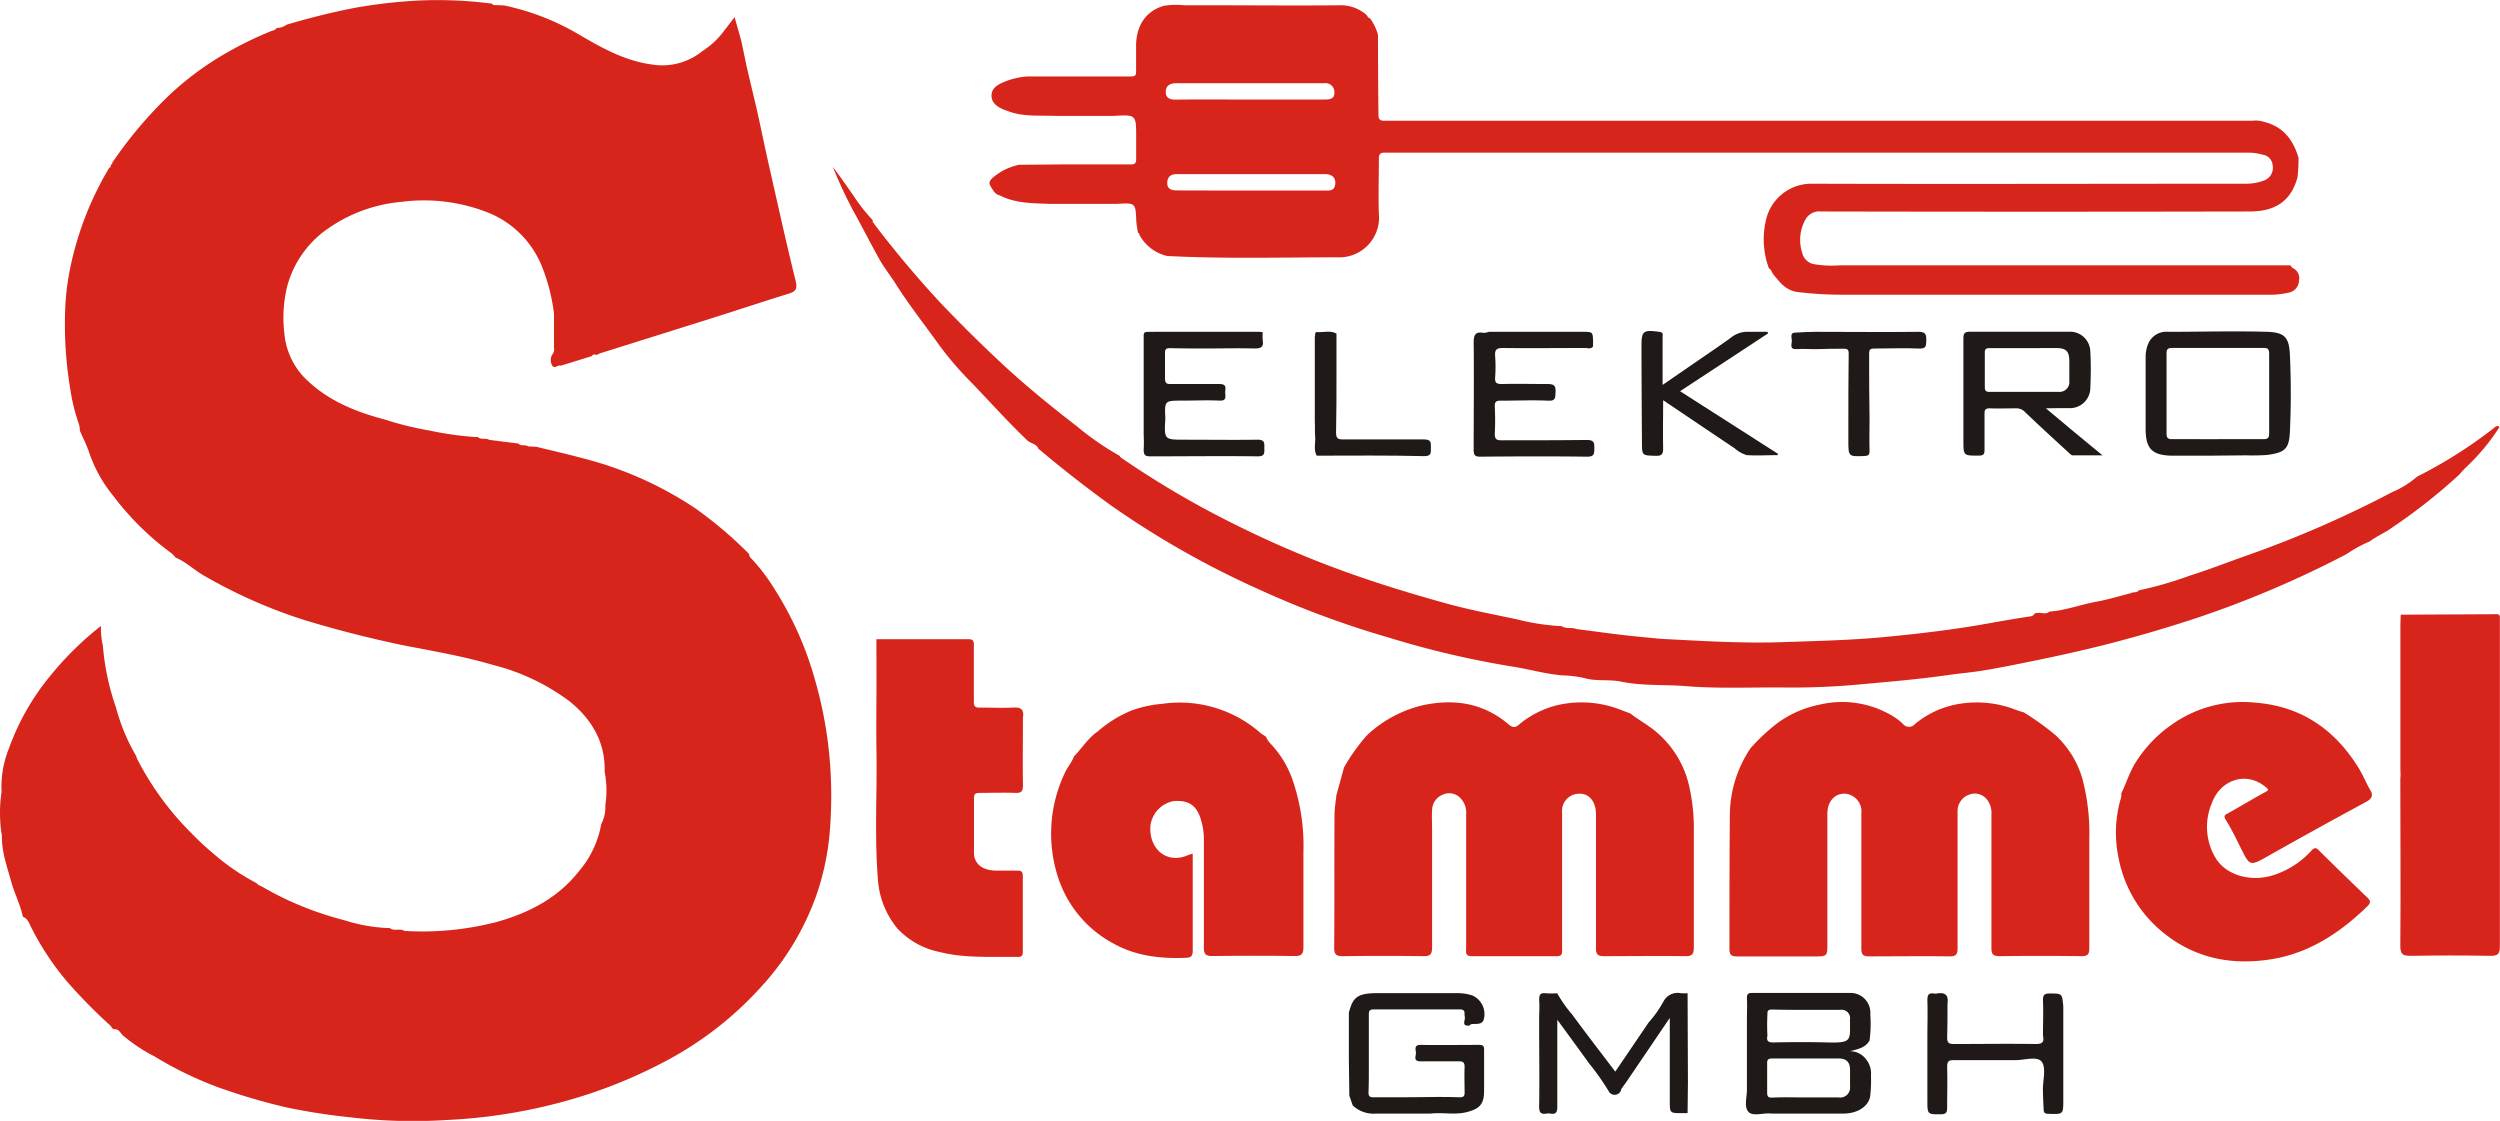 <svg xmlns="http://www.w3.org/2000/svg" viewBox="0 0 369.18 165.52"><defs><style>.cls-1{fill:#d8251c;}.cls-2{fill:#1f1a17;}</style></defs><title>logo-stammel</title><g id="Ebene_2" data-name="Ebene 2"><g id="Ebene_1-2" data-name="Ebene 1"><path class="cls-1" d="M.23,116.93a15.12,15.12,0,0,1,1.09-6.41A35.74,35.74,0,0,1,7.45,99.77a46.88,46.88,0,0,1,7.46-7.34,11.38,11.38,0,0,0,.28,2.9,36.57,36.57,0,0,0,1.93,9.12,28.77,28.77,0,0,0,3,7.21,3.08,3.08,0,0,0,.15.44,43.27,43.27,0,0,0,8,10.94,40.86,40.86,0,0,0,3.23,3,32.43,32.43,0,0,0,6.38,4.37h0a1.3,1.3,0,0,0,.71.46,47.35,47.35,0,0,0,12.19,5,24.82,24.82,0,0,0,6.31,1.17l.46,0c.65.53,1.51,0,2.17.43a43.74,43.74,0,0,0,13.66-1.33c4.85-1.37,9.08-3.58,12.2-7.59a14.53,14.53,0,0,0,3.2-6.84,5.44,5.44,0,0,0,.61-2.79,14.4,14.4,0,0,0-.1-4.93c.13-4.36-1.89-7.74-5.11-10.37A31.71,31.71,0,0,0,72.9,98.22c-4.5-1.33-9.12-2.1-13.71-3C54.4,94.2,49.66,93,45,91.58A75,75,0,0,1,30.11,85c-1.43-.82-2.62-2-4.15-2.65h0l-.24-.25a3.4,3.4,0,0,0-.41-.41,41.43,41.43,0,0,1-8.63-8.52,20.36,20.36,0,0,1-3.48-6.25c-.37-1.13-.93-2.21-1.4-3.31a4,4,0,0,0-.13-.93,27.63,27.63,0,0,1-1.29-5.22A58.18,58.18,0,0,1,9.64,45.3a37.22,37.22,0,0,1,.88-6.42,47.25,47.25,0,0,1,5.61-14.1h0c.25-.07.22-.29.25-.48h0c.15,0,.23-.1.19-.26a61.82,61.82,0,0,1,8.69-10.24,44.89,44.89,0,0,1,8.34-6.08,53.45,53.45,0,0,1,6.52-3.16,1.12,1.12,0,0,0,.74-.43h0a2.37,2.37,0,0,0,1.45-.48h0c3.38-1,6.77-1.86,10.24-2.52A76,76,0,0,1,61.78.08,61.82,61.82,0,0,1,72.72.55c0,.14.11.23.27.19L74.43.8A36.48,36.48,0,0,1,85.5,5.1c3.4,2,6.81,3.9,10.8,4.43a9.38,9.38,0,0,0,7.44-2,11.86,11.86,0,0,0,3.11-2.88l1.63-2.12,1,3.56.8,3.83,1.59,6.73c.6,2.76,1.17,5.53,1.8,8.29,1.25,5.53,2.47,11.07,3.83,16.57.3,1.23-.06,1.56-1.1,1.88-3.66,1.13-7.3,2.34-11,3.51L88.6,52.18l-.48.23c-.28-.07-.55-.12-.74.18L82.82,54c-.43-.17-.93.53-1.26,0a1.59,1.59,0,0,1,0-1.65,1.2,1.2,0,0,0,.25-1v-5a27.73,27.73,0,0,0-1.68-6.75,14.34,14.34,0,0,0-7.56-8,25.7,25.7,0,0,0-13.37-1.78,22.26,22.26,0,0,0-11.74,4.66,15.13,15.13,0,0,0-5,7.62A19.36,19.36,0,0,0,42,49.28a10.73,10.73,0,0,0,3.49,7c3.19,3,7.2,4.59,11.4,5.69a46.1,46.1,0,0,0,6.56,1.61,46.85,46.85,0,0,0,6.64.95l.46,0c.48.48,1.18.08,1.7.43l4.31.54c.39.45,1,.1,1.45.42l1.2.06c2.27.56,4.55,1.07,6.8,1.68a53.72,53.72,0,0,1,16.69,7.42,60.34,60.34,0,0,1,7.94,6.75.75.75,0,0,0,.29.62,28.36,28.36,0,0,1,3.57,4.73,49.71,49.71,0,0,1,5.86,13.25,60.82,60.82,0,0,1,2.26,13,64.42,64.42,0,0,1-.12,9.79,38.23,38.23,0,0,1-1.84,8.68,39.39,39.39,0,0,1-8.42,14,51.12,51.12,0,0,1-13.8,10.72,72.69,72.69,0,0,1-15.32,6.08A79.17,79.17,0,0,1,66,165.39,77.43,77.43,0,0,1,51.77,165a91.83,91.83,0,0,1-9.44-1.46,92.05,92.05,0,0,1-10.18-3,54,54,0,0,1-9.3-4.52,24.56,24.56,0,0,1-4.73-3.14c-.36-.36-.6-1-1.31-.88-.27-.09-.34-.39-.54-.57a78.58,78.58,0,0,1-6.42-6.54,41,41,0,0,1-5.27-8c-.3-.57-.47-1.26-1.2-1.49C3,133.54,2.08,131.84,1.6,130,1,127.85.26,125.79.28,123.55c0-.32-.1-.63-.12-.93A21,21,0,0,1,.23,116.93Z"/><path class="cls-1" d="M334.35,18c2.81.7,4.31,2.66,5.08,5.32a24.7,24.7,0,0,1-.15,2.86c-1,3.62-3.36,5-6.91,5.05q-31.72.07-63.45,0a2.33,2.33,0,0,0-2.34,1.25,6.18,6.18,0,0,0-.44,4.87A2.21,2.21,0,0,0,267.8,39a15.71,15.71,0,0,0,3.91.18c.32,0,.64,0,1,0h65.5c.13.14.24.35.4.42a1.62,1.62,0,0,1,.88,1.84,1.83,1.83,0,0,1-1.5,1.77,12.7,12.7,0,0,1-2.35.31q-31.23,0-62.46,0c-.48,0-1,0-1.44,0a54,54,0,0,1-6.46-.42c-1.7-.32-2.45-1.45-3.38-2.54-.25-.29-.29-.74-.68-.93a12.37,12.37,0,0,1-.3-7.66,6.88,6.88,0,0,1,6.46-4.84c21.43.07,42.87,0,64.3,0a7.41,7.41,0,0,0,2.77-.52,2,2,0,0,0,1.15-2.24,1.69,1.69,0,0,0-1.45-1.52,7.69,7.69,0,0,0-2.09-.31q-53.68,0-107.36,0c-1.2,0-2.4,0-3.6,0-5.55,0-11.1,0-16.65,0-.74,0-.84.35-.83,1,0,2.68-.09,5.36,0,8A5.88,5.88,0,0,1,197.46,38c-8.37,0-16.74.24-25.11-.2a6.24,6.24,0,0,1-4.11-3.16c0-.16,0-.24-.19-.26h0a16.27,16.27,0,0,1-.25-1.72c-.11-2.72-.1-2.72-2.9-2.55h-9.84c-2.53-.1-5.09-.06-7.43-1.26-.73-.16-1-.82-1.34-1.33s-.13-.87.35-1.31a8.69,8.69,0,0,1,3.87-1.88l6.23-.05c3.42,0,6.85,0,10.27,0,.68,0,.78-.28.77-.85,0-1.07,0-2.15,0-3.23,0-3.28,0-3.28-3.36-3.08H156c-2.43-.11-4.91.18-7.26-.75-.22-.09-.44-.15-.66-.25-.91-.41-1.7-1-1.66-2.07s.93-1.54,1.74-1.9a11,11,0,0,1,3.52-.86c5.11,0,10.22,0,15.34,0,.56,0,.77-.15.75-.74,0-1.36,0-2.71,0-4.07.13-2.91,1.54-4.85,4.08-5.62A11.51,11.51,0,0,1,174.9.78c1.39,0,2.78,0,4.17,0,6.23,0,12.46.06,18.69,0a5.79,5.79,0,0,1,4.1,1.48.71.71,0,0,0,.48.47h0a7.86,7.86,0,0,1,1.15,2.4q0,5.81.07,11.63c0,.6,0,1.08.84,1.07,5.79,0,11.59,0,17.38,0,.68,0,1.36,0,2,0H332.6A4,4,0,0,1,334.35,18ZM184.61,14.7c3.67,0,7.35,0,11,0,.8,0,1.49-.1,1.44-1.1a1.3,1.3,0,0,0-1.49-1.31H173.65c-.9,0-1.5.4-1.5,1.28s.56,1.15,1.44,1.14C177.26,14.67,180.93,14.7,184.61,14.7Zm.26,13.44c3.72,0,7.43,0,11.15,0,.78,0,1.08-.29,1.16-1,.09-.89-.46-1.43-1.55-1.43H173.8c-.92,0-1.42.41-1.43,1.32s.67,1.09,1.47,1.09C177.51,28.13,181.19,28.14,184.86,28.14Z"/><path class="cls-1" d="M363.15,70.1a82.44,82.44,0,0,1-9.88,7.79c-1,.76-2.28,1.26-3.32,2.06a19.23,19.23,0,0,0-3.4,1.86,151.58,151.58,0,0,1-22.44,9.54c-3.32,1.08-6.65,2.1-10,3-5,1.38-10,2.48-15.12,3.51-2,.41-4.08.82-6.1,1.15-1.76.29-3.61.44-5.39.7-4.06.58-8.14.93-12.22,1.3a110,110,0,0,1-11.54.52c-4.94-.07-9.89.2-14.83-.21-3.2-.26-6.42,0-9.61-.68-1.7-.34-3.51,0-5.26-.49a16.15,16.15,0,0,0-3.28-.41c-2.54-.21-5-.93-7.45-1.31a135.68,135.68,0,0,1-18.07-4.23A138.65,138.65,0,0,1,186,87.08a132.49,132.49,0,0,1-21.78-12.33c-3.74-2.69-7.35-5.52-10.87-8.48-.29-.75-1.14-.75-1.66-1.25-2.88-2.75-5.53-5.71-8.29-8.58A49.14,49.14,0,0,1,138.72,51c-2.23-3.13-4.63-6.14-6.66-9.41-.72-1.07-1.51-2.1-2.15-3.22-1.35-2.4-2.58-4.86-3.92-7.26a68.31,68.31,0,0,1-3-6.45c1.06,1.36,2,2.77,3,4.16a25,25,0,0,0,2.88,3.68c0,.12,0,.27.06.35a151.79,151.79,0,0,0,10,11.92q4.51,4.74,9.32,9.2c3.45,3.19,7.08,6.13,10.8,9a42,42,0,0,0,6.28,4.34,1.15,1.15,0,0,0,.21.27,136.24,136.24,0,0,0,17.09,10,151.89,151.89,0,0,0,16.58,7.05c4.81,1.71,9.67,3.19,14.59,4.54,3.37.93,6.8,1.56,10.21,2.29a34.46,34.46,0,0,0,6.38,1l.22,0c.66.47,1.48.13,2.17.43,3.24.41,6.47.89,9.72,1.18,1.18.11,2.35.25,3.54.31,5.68.29,11.36.64,17.05.45,5.07-.17,10.16-.28,15.21-.76,4.72-.45,9.45-1,14.14-1.8,2.46-.43,4.93-.89,7.41-1.25a.84.84,0,0,0,.64-.46l.67-.06c.49,0,1,.25,1.46-.18,2.33-.16,4.52-1,6.81-1.44,1.75-.3,3.46-.84,5.18-1.27.37-.24.9,0,1.22-.43h0A54.94,54.94,0,0,0,323.39,85c2.86-.9,5.65-2,8.49-3a160,160,0,0,0,21.4-9.34,13.77,13.77,0,0,0,3.65-2.27,68.45,68.45,0,0,0,11.27-7.12c.22-.16.39-.41.71-.36l.18.17a31,31,0,0,1-5,6C363.78,69.39,363.47,69.75,363.15,70.1Z"/><path class="cls-1" d="M354.47,113.57v-7q0-6.12,0-12.23,0-1.09,0-2.17l.05-1.4,14.39-.07.25.24c0,1.88,0,3.76,0,5.64q0,21.6,0,43.19c0,1.11-.31,1.4-1.4,1.38q-5.88-.1-11.76,0c-1.15,0-1.55-.19-1.54-1.47.07-8.24,0-16.48,0-24.72C354.52,114.53,354.49,114,354.47,113.57Z"/><path class="cls-2" d="M199.26,161.8l-.07-5.27q0-3.48,0-7c.57-2.08,1.06-2.84,4-2.87,4.08,0,8.15,0,12.23,0a7,7,0,0,1,2,.34,3,3,0,0,1,1.72,3.41c-.19,1-1.16.73-1.87.83-.09,0-.17.13-.26.2-1.3.17-.57-.83-.7-1.29s.22-1.1-.75-1.09c-4.23,0-8.46,0-12.69,0-.59,0-.74.19-.73.75,0,2.63,0,5.26,0,7.9,0,1.2,0,2.4-.05,3.59,0,.58.17.74.74.74,3,0,6.07,0,9.11-.05,1.2,0,2.39,0,3.59.05.56,0,.77-.14.75-.73,0-1.24-.05-2.48,0-3.71,0-.68-.18-.88-.86-.87-1.88,0-3.75,0-5.63,0-1.21,0-.63-.85-.7-1.35s-.24-1.1.73-1.08c2.87.05,5.75,0,8.62,0,.6,0,.73.2.72.76,0,2,0,4,0,6s-.65,2.68-2.57,3.17c-1.76.45-3.56,0-5.34.22-2.7,0-5.4,0-8.1,0a4.46,4.46,0,0,1-3.39-1.21Z"/><path class="cls-2" d="M276.08,153.66c-.57,1-1.55,1.24-2.88,1.57a3,3,0,0,1,2.4,1.24,3.28,3.28,0,0,1,.69,2.31,20.11,20.11,0,0,1-.13,3.21c-.37,1.56-2,2.45-4,2.46l-10.55,0c-1.18-.17-2.76.49-3.43-.28s-.18-2.2-.21-3.36q0-5,0-10.08c0-1.12.06-2.23,0-3.35,0-.57.16-.75.74-.75,4.83,0,9.66,0,14.48,0a2.92,2.92,0,0,1,3,3.17A18.61,18.61,0,0,1,276.08,153.66ZM261,152.94c-.14.67,0,1,.81,1,2.71-.06,5.42-.07,8.13,0,3.66.1,3.24-.37,3.25-3.39a1.24,1.24,0,0,0-1.44-1.42l-4.06,0c-2,0-4,0-6-.05-.5,0-.72.12-.69.66C260.95,150.81,260.94,151.88,261,152.94Zm5.6,9.12c1.64,0,3.28,0,4.92,0a1.47,1.47,0,0,0,1.68-1.66c0-.8,0-1.6,0-2.4,0-1.14-.53-1.68-1.65-1.69-3.28,0-6.56,0-9.83,0-.55,0-.78.12-.76.72,0,1.44,0,2.88,0,4.32,0,.57.16.76.74.74C263.28,162,264.92,162.06,266.55,162.06Z"/><path class="cls-2" d="M237.67,161.32a37,37,0,0,0-3-4.28c-1.52-2.11-3.06-4.21-4.7-6.45,0,2.24,0,4.37,0,6.49s0,4.24,0,6.36c0,.87-.25,1.15-1.07,1a1.47,1.47,0,0,0-.48,0c-.87.15-1.15-.14-1.13-1.07.06-3.88,0-7.76,0-11.64,0-.4,0-.8,0-1.2,0-1,.08-1.91,0-2.85,0-.74.13-1.11,1-1a13.74,13.74,0,0,0,1.67,0,19,19,0,0,0,2.21,3.14c2.06,2.82,4.2,5.58,6.36,8.43l4.92-7.25a16.6,16.6,0,0,0,2.21-3.13,2.34,2.34,0,0,1,2.55-1.2,7.74,7.74,0,0,0,1,0l.05,13.18-.05,4.53-.84,0c-1.79,0-1.79,0-1.79-1.82,0-4,0-8.09,0-12.24l-6.45,9.51c-.24.35-.51.67-.71,1A1,1,0,0,1,237.67,161.32Z"/><path class="cls-2" d="M301.68,160.86c0-1.39.5-3.17-.17-4.06s-2.53-.24-3.87-.25c-3,0-6.07,0-9.1,0-.76,0-1,.16-1,1,.06,2,0,4,0,6,0,.77-.17,1-1,1-1.91,0-1.91,0-1.92-2q0-4.67,0-9.34c0-1.83.06-3.66,0-5.49,0-.75.15-1.14,1-1a1,1,0,0,0,.36,0c1.17-.22,1.81.15,1.61,1.45,0,1.67,0,3.35-.05,5,0,.79.21,1,1,1,4,0,8.06-.06,12.09,0,1,0,1.26-.32,1.06-1.21,0-1.75.07-3.5,0-5.25,0-.75.15-1,1-1,1.84,0,1.84,0,2,1.95V161.1c0,.44,0,.88,0,1.32,0,2.16,0,2.13-2.16,2.06-.57,0-.76-.17-.74-.74C301.73,162.78,301.69,161.82,301.68,160.86Z"/><path class="cls-1" d="M258.52,110.47a28.61,28.61,0,0,1,4-3.72,15.71,15.71,0,0,1,6.12-2.68,14.42,14.42,0,0,1,10.12,1.26,9.81,9.81,0,0,1,2.21,1.52,1.15,1.15,0,0,0,1.82.07,13.61,13.61,0,0,1,6.69-3,15.79,15.79,0,0,1,8.25.92c.37.14.75.24,1.13.36a40.86,40.86,0,0,1,4.59,3.28,14.13,14.13,0,0,1,4.08,6.58,31.59,31.59,0,0,1,1,8.83c0,5.36,0,10.72,0,16.08,0,.9-.17,1.24-1.17,1.23q-6-.08-12,0c-1,0-1.29-.22-1.28-1.24,0-6.56,0-13.12,0-19.68a3.23,3.23,0,0,0-.51-2,2.29,2.29,0,0,0-2.73-.95,2.56,2.56,0,0,0-1.76,2.56c0,1.4,0,2.8,0,4.2,0,5.28,0,10.56,0,15.84,0,1-.19,1.32-1.24,1.3-3.92-.06-7.84,0-11.76,0-.93,0-1.22-.22-1.21-1.19,0-6.64,0-13.28,0-19.92a2.63,2.63,0,0,0-2.24-2.9c-1.6-.16-2.78,1.06-2.78,2.94q0,9.54,0,19.08c0,2,0,2-2,2-3.76,0-7.52,0-11.28,0-.86,0-1.18-.19-1.18-1.12,0-6.6,0-13.2.06-19.8A17.85,17.85,0,0,1,258.52,110.47Z"/><path class="cls-1" d="M198.48,113.32a27.73,27.73,0,0,1,3.41-4.77,18.13,18.13,0,0,1,8.24-4.41c4.71-1,9-.3,12.71,2.88.83.71,1.28.13,1.79-.28a14,14,0,0,1,6.36-2.81,15.9,15.9,0,0,1,8.34.89l1.43.54c1.26,1,2.64,1.7,3.85,2.75a14.67,14.67,0,0,1,4.79,7.78,28.4,28.4,0,0,1,.73,7q0,8.52,0,17c0,.95-.18,1.32-1.23,1.31-4-.06-8,0-12,0-.93,0-1.23-.23-1.22-1.2,0-6.6,0-13.19,0-19.79,0-1.75-.95-3-2.34-3a2.55,2.55,0,0,0-2.66,2.84q0,8.76,0,17.51c0,1,0,1.92,0,2.88,0,.58-.2.76-.77.76-4.2,0-8.4,0-12.59,0-1,0-.81-.65-.81-1.22q0-9.84,0-19.67a3.09,3.09,0,0,0-.8-2.4,2.25,2.25,0,0,0-2.5-.62,2.51,2.51,0,0,0-1.73,2.34c-.06,1,0,2,0,3,0,5.76,0,11.52,0,17.27,0,1.1-.33,1.31-1.35,1.3q-5.88-.08-11.75,0c-1,0-1.37-.17-1.36-1.29.06-6.52,0-13,.05-19.55,0-1,.18-2,.28-2.95Z"/><path class="cls-1" d="M162.05,108.06a18,18,0,0,1,5-3.12,17.54,17.54,0,0,1,4.54-1,18.1,18.1,0,0,1,14.63,4.37l.72.48h0a3.76,3.76,0,0,0,.72,1.07,14.77,14.77,0,0,1,3.17,5.17,30,30,0,0,1,1.65,10.83c0,4.68,0,9.36,0,14,0,1.09-.32,1.33-1.35,1.32q-6.06-.08-12.12,0c-1,0-1.24-.33-1.23-1.29,0-5.32,0-10.64,0-16a10,10,0,0,0-.39-2.69c-.61-2.24-1.83-3.08-4.08-2.9a4.22,4.22,0,0,0-3.43,3.72c-.22,3.31,2.4,5.68,5.6,4.24a6,6,0,0,1,.65-.2c0,3.51,0,6.94,0,10.37,0,1.32,0,2.64,0,4,0,.52-.11.93-.78,1-3.78.18-7.53-.21-10.83-2.05a17,17,0,0,1-8.23-9.69,20.83,20.83,0,0,1,1-15.64c.37-.81,1-1.49,1.31-2.36C159.81,110.47,160.67,109,162.05,108.06Z"/><path class="cls-1" d="M313.24,117.19c.69-1.39,1.14-2.88,1.92-4.25a19.32,19.32,0,0,1,5.64-6,18.12,18.12,0,0,1,12.43-3.16c6.67.56,11.61,4,15.09,9.66.7,1.14,1.17,2.39,1.87,3.52.22.78-.13,1.1-.83,1.48q-7.39,4-14.69,8.12c-2.33,1.31-2.47,1.29-3.64-1.07-.74-1.48-1.46-3-2.33-4.4-.41-.66-.12-.76.33-1,1.81-1,3.6-2.1,5.43-3.09.6-.32.59-.4.06-.82-3-2.42-6.69-.85-7.86,2.35a8.94,8.94,0,0,0,.54,8.2c1.57,2.56,5.23,3.54,8.47,2.52a12.88,12.88,0,0,0,5.63-3.6c.36-.39.61-.6,1.11-.1q3.55,3.52,7.19,7c.55.52.44.81,0,1.28-3.95,3.84-8.43,6.83-13.93,7.78-5.94,1-11.48,0-16.3-3.95a18.68,18.68,0,0,1-6.55-11.13,18,18,0,0,1,.42-8.81A1.84,1.84,0,0,0,313.24,117.19Z"/><path class="cls-1" d="M129.42,94.39c4.51,0,9,0,13.52,0,.68,0,.89.18.87.86,0,1.39,0,2.79,0,4.18s0,2.79,0,4.18c0,.67.17.9.86.88,1.63,0,3.27.07,4.9,0,1.2-.09,1.68.28,1.49,1.47,0,3.32-.05,6.64,0,10,0,.91-.24,1.16-1.13,1.13-1.76-.07-3.52,0-5.28,0-.62,0-.83.17-.82.81,0,2.68,0,5.36,0,8,0,1.63,1.18,2.6,3.13,2.66,1.08,0,2.16,0,3.24,0,.61,0,.84.15.84.8,0,3.72,0,7.44,0,11.16,0,.54-.13.8-.73.79-3.85-.07-7.71.24-11.51-.72a11.67,11.67,0,0,1-6.3-3.5,12.71,12.71,0,0,1-2.85-7.13c-.52-6.34-.12-12.69-.22-19-.06-3.48,0-7,0-10.43Z"/><path class="cls-2" d="M326.44,67.29c-1.92,0-3.84,0-5.75,0-2.84-.06-3.81-1-3.84-3.84,0-3.56,0-7.11,0-10.67a5,5,0,0,1,.49-2.26A2.92,2.92,0,0,1,320.2,49c4.88,0,9.76-.14,14.63,0,2.53.09,3.2.82,3.32,3.32.18,3.83.18,7.68,0,11.51-.12,2.51-.8,3-3.32,3.35a29.36,29.36,0,0,1-3.11.06Zm1.08-2.44c2.24,0,4.48,0,6.71,0,.69,0,.86-.2.86-.87q0-5.87,0-11.75c0-.69-.21-.86-.87-.85q-6.71,0-13.43,0c-.69,0-.86.21-.85.87q0,5.87,0,11.75c0,.69.21.87.87.85C323,64.84,325.29,64.86,327.52,64.86Z"/><path class="cls-2" d="M219.88,49l13.8,0c1.55,0,1.55,0,1.57,1.56,0,.2,0,.4,0,.6-.33.46-.81.22-1.21.23-4,0-8.08.05-12.11,0-1,0-1.2.31-1.14,1.2a20.63,20.63,0,0,1,0,3.12c-.07.89.27,1,1.07,1,2.24-.06,4.48,0,6.71,0,1,0,1.18.32,1.14,1.2s0,1.31-1.09,1.26c-2.31-.11-4.64,0-7,0-.66,0-.91.14-.88.85.06,1.32.07,2.64,0,4,0,.78.18,1,1,1,4.2,0,8.4,0,12.59-.05,1.06,0,1.12.41,1.11,1.23s0,1.25-1.11,1.24c-5.24-.07-10.47-.05-15.71,0-.78,0-1-.19-1-1,0-5.28.06-10.55,0-15.83,0-1.21.28-1.67,1.48-1.45A3.06,3.06,0,0,0,219.88,49Z"/><path class="cls-2" d="M242.4,51.89c0-.24,0-.48,0-.71,0-2.34.23-2.49,2.63-2.18.67.09.49.49.49.84,0,2.26,0,4.52,0,7l5.35-3.68c1.56-1.07,3.13-2.14,4.67-3.24a3.84,3.84,0,0,1,2.69-.92H261l.1.23-13,8.54L262.53,67l0,.21c-1.53,0-3.06.1-4.58,0a4.68,4.68,0,0,1-1.78-1c-3.48-2.33-6.95-4.67-10.57-7.11,0,2.46-.05,4.79,0,7.12,0,.94-.28,1.11-1.13,1.09-2-.06-2,0-2-2.09Q242.42,58.54,242.4,51.89Z"/><path class="cls-2" d="M268.11,49c5.08,0,10.15.06,15.23,0,1,0,1.14.38,1.12,1.23s0,1.29-1.11,1.24c-2.15-.1-4.32,0-6.47,0-.55,0-.87,0-.86.74,0,3.28,0,6.55.06,9.83,0,1.52-.05,3,0,4.55,0,.57-.16.72-.73.75-2.4.09-2.4.11-2.4-2.3,0-.68,0-1.36,0-2,0-3.61,0-7.22.05-10.84,0-.62-.24-.72-.77-.7-1.19,0-2.38,0-3.57.05s-2.24-.08-3.35,0-.7-.73-.7-1.22-.4-1.28.7-1.22C266.2,49.05,267.16,49,268.11,49Z"/><path class="cls-2" d="M194.44,67.29c-.51-.91-.14-1.9-.23-2.84-.07-.74,0-1.49-.05-2.24q0-2.88,0-5.75,0-3.36,0-6.72c.13-.24-.12-.74.38-.7.94.07,1.91-.29,2.82.22q0,3,0,6c0,2.88,0,5.75-.06,8.63,0,.78.2,1,1,1,4,0,8,0,12,0,1.11,0,1,.55,1,1.24s.11,1.24-1,1.23C205,67.23,199.71,67.28,194.44,67.29Z"/><path class="cls-2" d="M171.87,49H186l.47.06a7.91,7.91,0,0,0,0,1.19c.18,1-.29,1.23-1.24,1.21-2.39-.06-4.78,0-7.18,0-1.76,0-3.51,0-5.27-.05-.57,0-.76.15-.74.73,0,1.24,0,2.48,0,3.71,0,.68.18.88.86.86,2.4,0,4.79,0,7.19,0,1.13,0,.85.65.84,1.22s.29,1.28-.84,1.23c-1.83-.09-3.67,0-5.51,0-2.61,0-2.61,0-2.49,2.64-.18,3.13-.18,3.13,2.84,3.13,3.59,0,7.19.05,10.78,0,1.1,0,1,.53,1,1.23s.11,1.24-1,1.23c-5.27-.07-10.54,0-15.82,0-.79,0-1-.21-1-1a20.84,20.84,0,0,0,0-2.15V56.21q0-3.36,0-6.71c0-.5.35-.49.71-.49C170.4,49,171.14,49,171.87,49Z"/><path class="cls-2" d="M302.12,60.3l4.15,3.47,4.21,3.47c-1.63,0-3,0-4.43,0-.16,0-.33-.19-.47-.31-2.18-2-4.37-4-6.53-6.07a1.73,1.73,0,0,0-1.35-.56c-1.28,0-2.56.05-3.84,0-.64,0-.81.18-.8.81,0,1.76,0,3.52,0,5.27,0,.63-.09.9-.82.9-2.3,0-2.3.06-2.3-2.29,0-5,0-10,0-15,0-.76.17-1,1-1,4.84,0,9.67,0,14.51,0a3,3,0,0,1,3.23,2.87c.1,1.83.09,3.68,0,5.51a3,3,0,0,1-3.09,2.9c-.56,0-1.12,0-1.68,0Zm-3.25-8.89c-1.68,0-3.36,0-5,0-.54,0-.79.09-.77.71,0,1.68,0,3.36,0,5,0,.56.13.76.73.75,3.4,0,6.79,0,10.19,0a1.46,1.46,0,0,0,1.56-1.66q0-1.44,0-2.88c0-1.45-.47-1.92-1.89-1.93Z"/></g></g></svg>
